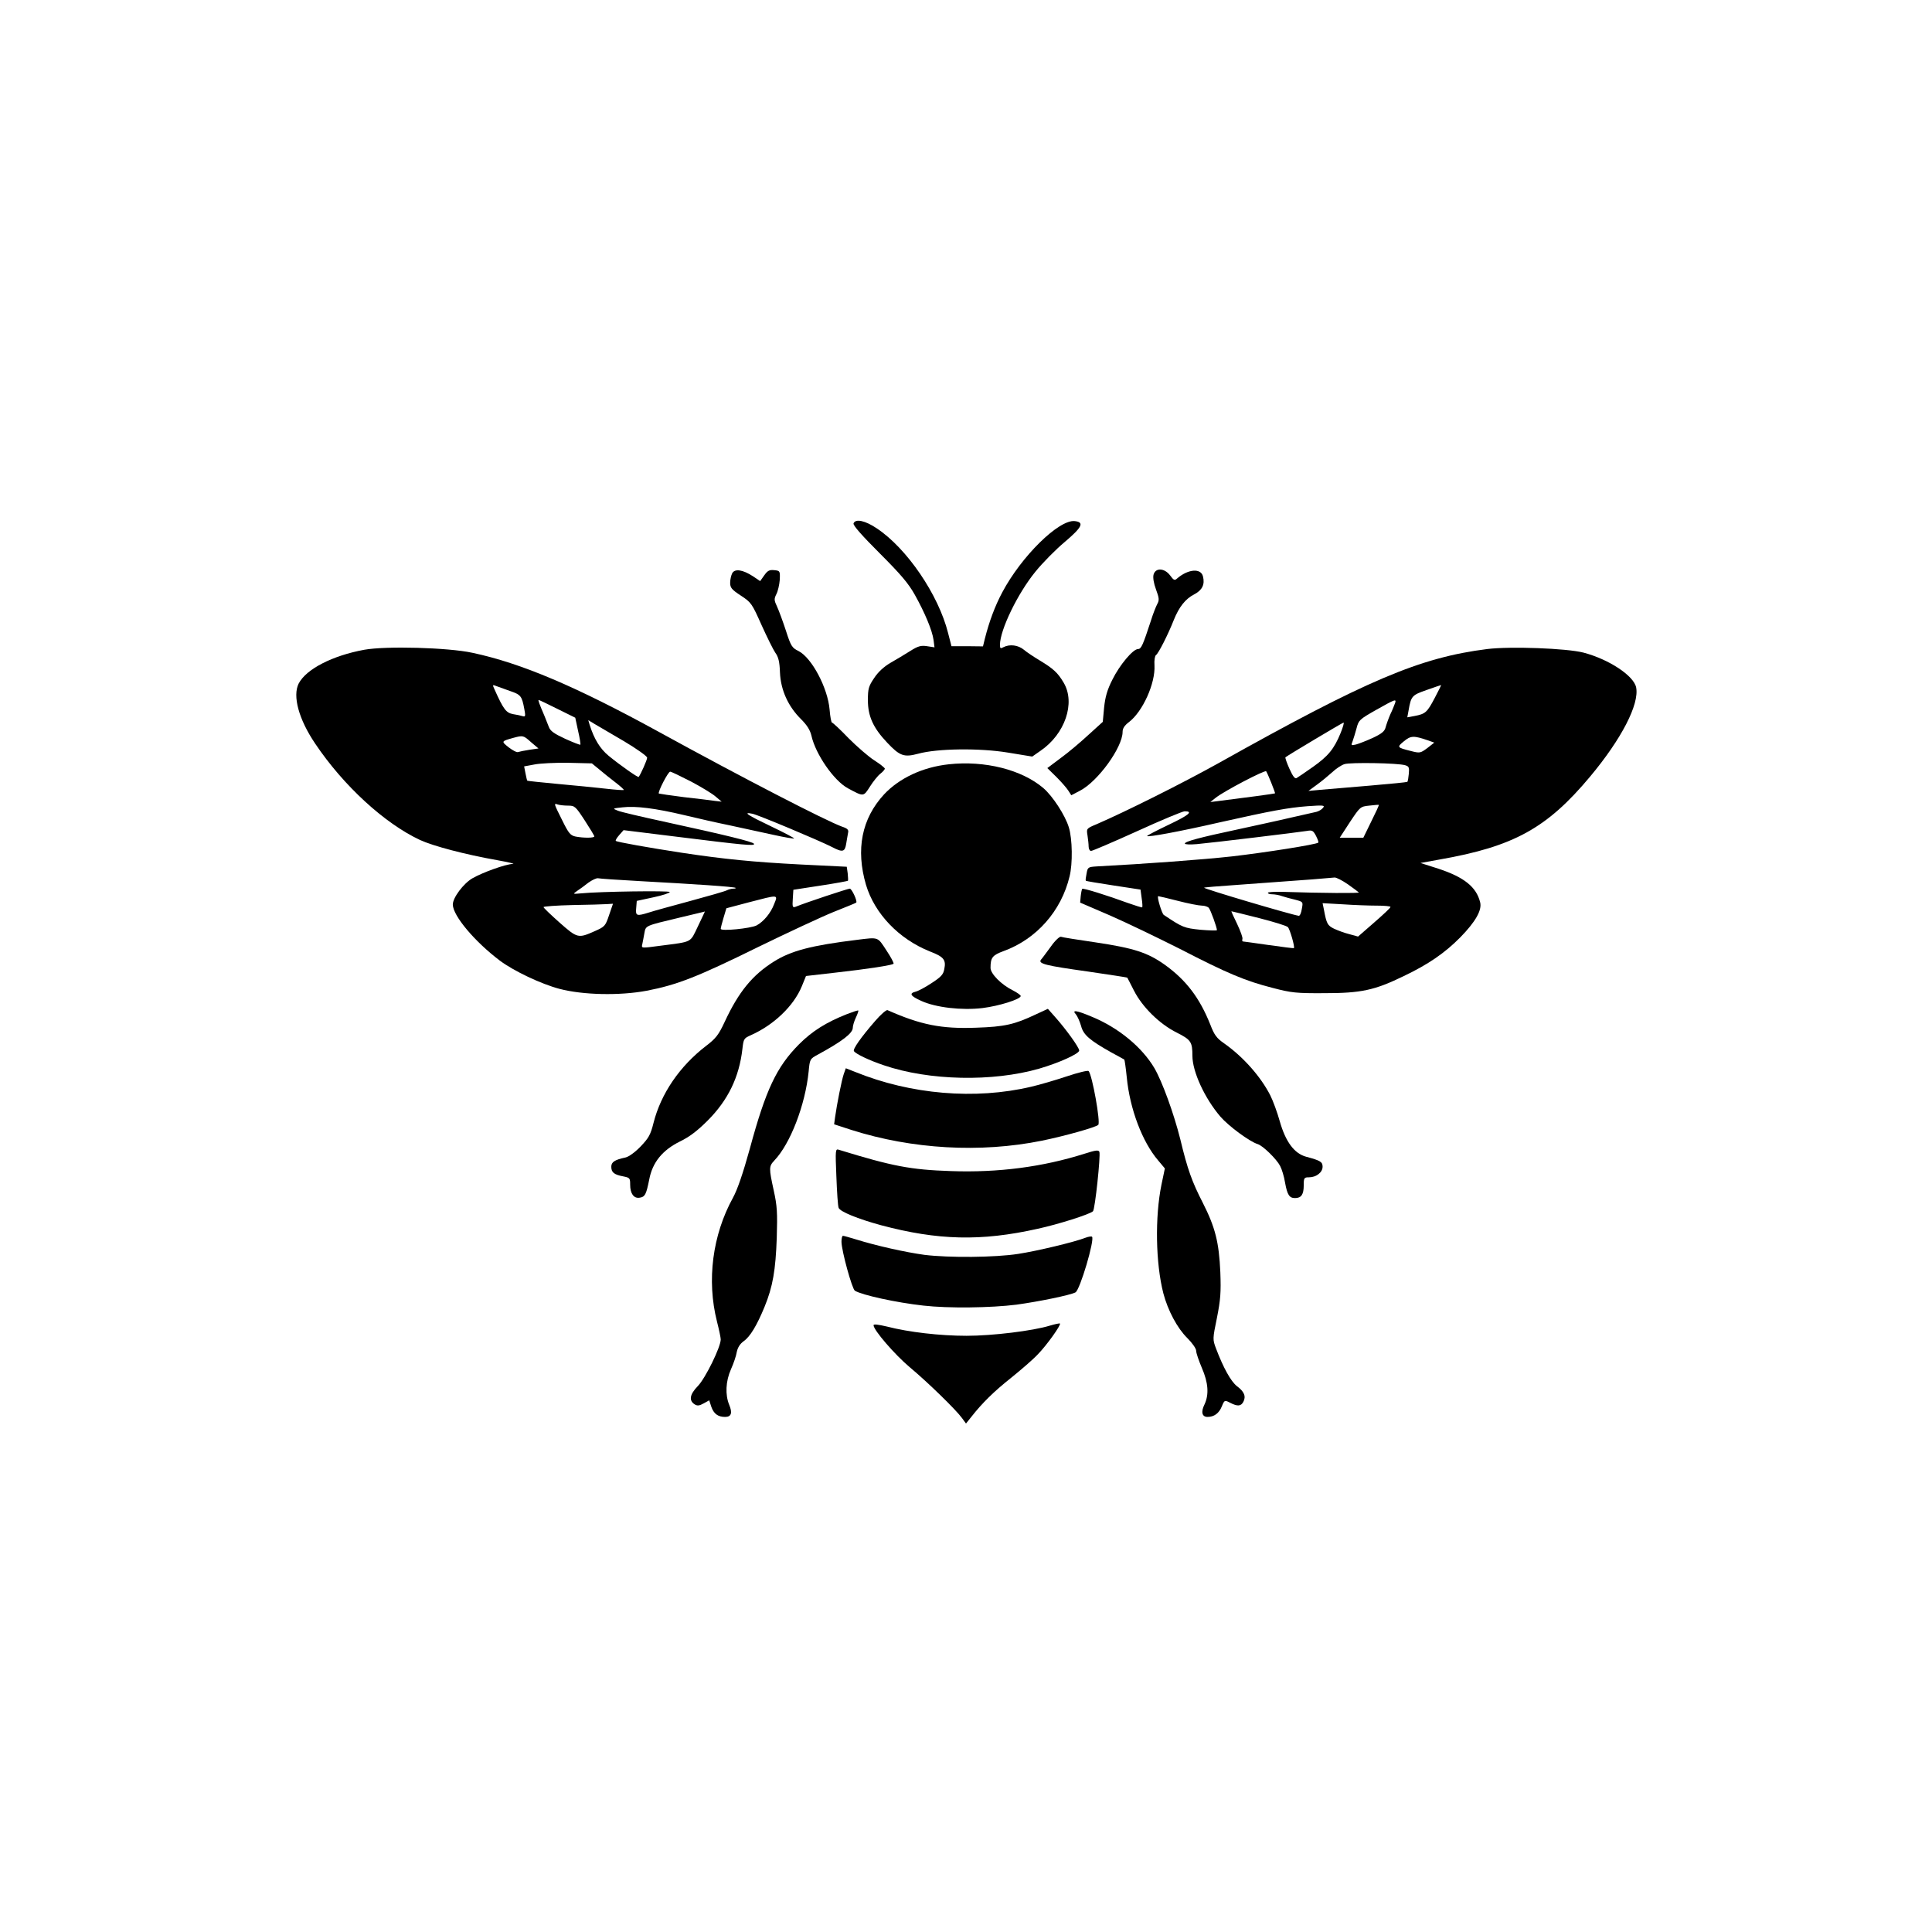 <?xml version="1.0" standalone="no"?>
<!DOCTYPE svg PUBLIC "-//W3C//DTD SVG 20010904//EN"
 "http://www.w3.org/TR/2001/REC-SVG-20010904/DTD/svg10.dtd">
<svg version="1.0" xmlns="http://www.w3.org/2000/svg"
 width="1024pt" height="1024pt" viewBox="0 0 1024 1024"
 preserveAspectRatio="xMidYMid meet">
<g transform="translate(0,1024) scale(0.1,-0.1)"
fill="#000000" stroke="none">
<path d="M4524 7466 c-4 -10 45 -65 138 -158 112 -112 153 -160 187 -221 53
-95 92 -188 99 -239 l5 -39 -39 6 c-32 5 -48 1 -89 -25 -27 -17 -75 -46 -105
-63 -36 -21 -66 -49 -87 -81 -29 -43 -33 -56 -33 -117 0 -85 28 -147 102 -225
67 -71 89 -79 164 -59 101 28 326 31 477 6 l128 -21 43 30 c131 89 187 254
124 361 -31 53 -55 75 -128 119 -30 18 -68 43 -83 56 -30 25 -75 31 -108 14
-16 -9 -19 -7 -19 12 0 79 94 273 188 388 38 47 108 118 156 158 92 78 104
104 53 110 -84 10 -284 -187 -385 -378 -38 -71 -69 -154 -92 -245 l-10 -41
-83 1 -84 0 -18 70 c-51 203 -218 448 -377 554 -62 42 -114 53 -124 27z"/>
<path d="M3881 7202 c-6 -12 -11 -34 -11 -51 0 -26 8 -36 57 -68 55 -36 59
-43 109 -155 29 -64 62 -131 73 -147 17 -23 23 -48 25 -105 4 -93 43 -180 112
-248 32 -32 48 -58 55 -88 22 -98 119 -238 193 -278 84 -45 82 -46 117 9 17
27 42 58 55 68 13 10 24 23 24 27 -1 5 -26 25 -56 44 -30 19 -91 72 -136 117
-44 46 -84 83 -88 83 -4 0 -10 32 -13 70 -10 114 -94 273 -164 309 -35 17 -41
26 -67 107 -16 49 -37 106 -47 128 -16 34 -17 41 -4 67 8 15 16 50 18 76 2 47
1 48 -29 51 -26 3 -36 -3 -53 -27 l-22 -31 -37 25 c-55 36 -97 42 -111 17z"/>
<path d="M6114 7194 c-4 -15 1 -46 13 -78 17 -46 18 -57 7 -77 -7 -13 -23 -53
-34 -89 -42 -128 -51 -150 -68 -150 -27 0 -98 -85 -136 -162 -28 -55 -38 -92
-44 -148 l-7 -76 -75 -68 c-41 -38 -107 -94 -147 -123 l-72 -54 48 -47 c26
-26 54 -58 63 -72 l16 -25 46 24 c95 49 226 230 226 312 0 18 10 34 34 52 73
56 140 205 135 300 -2 27 2 51 8 55 13 8 65 111 94 185 28 70 62 113 109 137
42 22 57 52 46 95 -11 45 -79 39 -137 -11 -13 -12 -18 -10 -37 16 -30 40 -78
42 -88 4z"/>
<path d="M1930 6796 c-168 -31 -307 -102 -347 -179 -33 -66 0 -189 88 -319
150 -223 367 -422 555 -510 69 -32 239 -77 409 -107 61 -11 98 -20 83 -20 -38
-1 -160 -45 -214 -76 -48 -28 -104 -103 -104 -139 0 -59 116 -197 250 -298 74
-55 217 -123 315 -149 125 -33 320 -37 463 -10 161 31 268 73 589 231 156 76
336 160 400 186 65 26 120 48 121 50 8 6 -23 74 -34 74 -10 0 -231 -73 -287
-96 -16 -6 -18 -1 -15 42 l3 48 143 22 c79 12 145 24 146 26 2 1 1 19 -1 39
l-5 35 -244 12 c-251 13 -403 28 -629 62 -176 27 -345 57 -351 63 -3 3 5 16
18 31 l23 26 275 -34 c369 -46 424 -51 416 -38 -7 11 -146 45 -481 118 -115
25 -223 50 -240 57 -30 12 -30 12 25 18 70 8 173 -5 325 -41 66 -16 176 -41
245 -55 69 -15 172 -37 230 -50 58 -13 107 -21 109 -19 2 2 -53 31 -122 64
-126 60 -153 78 -99 67 30 -6 350 -140 421 -176 57 -30 69 -27 76 17 3 20 8
46 10 58 4 16 -3 23 -33 33 -87 32 -522 256 -972 503 -438 240 -727 363 -986
418 -128 28 -459 37 -574 16z m772 -218 c59 -20 64 -27 77 -96 7 -37 6 -42 -8
-38 -9 3 -32 8 -52 11 -36 7 -50 24 -97 129 -12 26 -12 28 5 21 10 -4 44 -16
75 -27z m252 -95 l95 -47 15 -70 c9 -38 14 -71 12 -73 -2 -2 -38 12 -80 31
-58 27 -79 41 -87 63 -6 15 -16 41 -23 58 -28 65 -35 85 -31 85 3 0 47 -21 99
-47z m354 -172 c67 -40 122 -79 122 -87 0 -12 -35 -90 -45 -102 -4 -4 -98 62
-159 112 -46 38 -77 89 -101 165 l-7 24 33 -20 c19 -11 89 -52 157 -92z m-493
-5 l39 -33 -48 -7 c-27 -4 -54 -10 -60 -12 -7 -3 -29 9 -50 25 -40 32 -40 32
24 50 52 14 54 14 95 -23z m361 -144 c21 -18 60 -49 86 -69 26 -20 46 -38 44
-40 -2 -2 -45 1 -97 7 -52 6 -165 17 -253 25 -87 8 -160 16 -161 17 -2 2 -6
19 -10 40 l-7 36 54 10 c29 6 110 10 179 9 l126 -3 39 -32z m486 -64 c55 -29
114 -65 131 -80 l32 -27 -35 4 c-19 3 -93 12 -165 20 -71 9 -131 18 -133 19
-7 7 49 116 60 116 6 0 55 -24 110 -52z m-652 -128 c36 0 40 -3 89 -78 28 -43
51 -81 51 -85 0 -9 -57 -9 -99 -1 -28 6 -37 17 -71 86 -45 90 -46 92 -24 84 9
-3 33 -6 54 -6z m380 -400 c293 -16 504 -30 509 -36 2 -2 -3 -4 -12 -4 -10 0
-25 -4 -35 -9 -9 -5 -96 -30 -192 -56 -96 -26 -195 -53 -219 -61 -67 -21 -73
-19 -69 23 l3 38 88 19 c48 10 87 23 87 28 0 8 -369 3 -470 -7 -45 -4 -45 -4
-21 13 14 9 41 29 60 44 20 14 43 25 51 23 8 -2 107 -9 220 -15z m713 -122
c-18 -48 -56 -93 -93 -113 -32 -16 -190 -32 -190 -18 0 5 7 32 15 59 l15 50
117 31 c162 42 157 43 136 -9z m-875 -59 c-19 -57 -23 -61 -75 -84 -88 -39
-92 -39 -187 45 -46 41 -85 78 -85 82 -1 4 68 9 152 11 83 1 166 4 184 5 l32
2 -21 -61z m471 -59 c-43 -89 -26 -80 -202 -103 -97 -13 -98 -13 -93 7 2 12 8
38 11 58 8 43 1 40 185 84 74 18 136 32 136 33 1 1 -16 -35 -37 -79z"/>
<path d="M7883 6800 c-358 -45 -639 -165 -1423 -604 -190 -106 -494 -258 -649
-325 -53 -22 -53 -23 -47 -59 3 -20 6 -47 6 -59 0 -13 6 -23 13 -23 7 0 117
47 245 105 127 58 240 105 251 105 47 0 23 -20 -84 -71 -63 -30 -115 -57 -115
-60 0 -8 174 24 383 72 277 62 363 78 467 86 85 6 94 5 82 -9 -7 -9 -23 -18
-35 -21 -12 -3 -74 -17 -137 -31 -63 -15 -189 -42 -280 -62 -202 -43 -280 -64
-280 -75 0 -5 28 -6 63 -3 80 7 542 63 584 70 28 5 33 2 48 -26 9 -18 15 -34
12 -36 -10 -10 -283 -53 -457 -73 -152 -17 -465 -40 -715 -53 -48 -3 -50 -4
-56 -38 -4 -19 -6 -36 -4 -38 1 -2 67 -13 146 -25 l144 -22 6 -45 c4 -25 5
-47 3 -49 -2 -2 -36 9 -76 23 -109 40 -237 80 -242 75 -2 -2 -6 -20 -8 -39
l-3 -34 158 -68 c87 -38 253 -118 370 -177 254 -131 347 -170 492 -207 99 -26
126 -29 275 -28 193 0 265 15 419 90 130 62 218 122 301 206 80 82 116 144
105 186 -20 81 -85 133 -222 178 l-94 30 99 18 c395 69 571 166 800 440 167
200 261 383 244 472 -12 62 -143 149 -279 185 -90 23 -386 34 -510 19z m-279
-260 c-40 -76 -49 -84 -107 -95 l-38 -7 7 38 c13 75 18 80 96 107 40 14 74 26
76 26 2 1 -14 -31 -34 -69z m-210 -27 c-4 -10 -14 -37 -25 -59 -10 -23 -21
-54 -25 -69 -5 -21 -21 -34 -68 -56 -33 -15 -74 -31 -89 -35 -26 -6 -27 -5
-18 17 5 13 14 44 21 69 11 43 15 47 103 97 103 58 109 60 101 36z m-288 -157
c-35 -86 -66 -123 -146 -180 -41 -29 -81 -56 -88 -60 -9 -5 -20 10 -38 50 -14
31 -23 58 -21 60 8 8 303 184 308 184 4 0 -3 -24 -15 -54z m462 -40 l34 -12
-37 -29 c-37 -27 -39 -28 -89 -15 -72 18 -73 20 -35 51 36 30 52 31 127 5z
m-120 -132 c20 -6 22 -12 19 -45 -2 -21 -5 -41 -8 -43 -2 -2 -92 -11 -199 -20
-107 -9 -224 -19 -260 -22 l-65 -6 45 33 c25 18 61 48 81 66 20 19 49 38 65
43 31 10 284 6 322 -6z m-710 -93 c12 -30 21 -55 20 -56 -3 -2 -158 -23 -303
-41 l-40 -5 29 23 c44 35 260 148 267 140 3 -4 15 -31 27 -61z m530 -205 l-42
-86 -63 0 -62 0 54 83 c54 81 55 82 102 87 27 3 49 5 51 4 2 -1 -16 -40 -40
-88z m-124 -333 c28 -20 54 -39 58 -43 7 -5 -195 -4 -404 3 -43 1 -78 -1 -78
-5 0 -5 11 -8 24 -8 12 0 36 -4 52 -10 16 -5 47 -14 70 -19 41 -11 41 -11 34
-48 -3 -21 -10 -37 -16 -37 -41 6 -507 144 -502 149 2 2 75 8 163 14 180 13
265 19 410 30 55 5 108 9 119 10 10 0 41 -16 70 -36z m-900 -88 c54 -14 111
-25 126 -25 15 0 32 -6 37 -12 10 -12 43 -104 43 -118 0 -3 -39 -2 -87 2 -87
9 -95 12 -195 79 -10 7 -38 99 -29 99 3 0 51 -11 105 -25z m1053 -25 c40 0 73
-3 73 -7 0 -5 -39 -41 -86 -82 l-86 -75 -47 13 c-25 6 -62 20 -81 29 -34 17
-39 26 -53 101 l-7 34 107 -6 c58 -4 139 -7 180 -7z m-624 -66 c78 -20 147
-41 153 -48 11 -11 38 -106 32 -111 -2 -2 -61 6 -133 16 -71 10 -133 19 -137
19 -4 0 -5 6 -3 13 3 6 -10 42 -28 80 -18 37 -32 67 -30 67 2 0 67 -16 146
-36z"/>
<path d="M5028 6189 c-138 -15 -261 -73 -342 -159 -119 -129 -151 -292 -96
-480 46 -153 174 -287 339 -353 73 -28 86 -44 76 -93 -5 -29 -17 -42 -68 -75
-33 -22 -71 -42 -84 -45 -36 -9 -28 -23 30 -49 76 -35 214 -51 324 -38 89 11
203 47 203 64 0 5 -19 18 -42 30 -61 30 -118 88 -118 119 0 55 10 67 69 89
174 63 306 212 350 396 17 67 15 199 -4 260 -19 63 -85 165 -135 208 -115 98
-311 147 -502 126z"/>
<path d="M5569 5222 c-23 -31 -46 -63 -52 -69 -15 -21 25 -31 247 -62 114 -17
210 -31 211 -33 1 -2 17 -32 35 -68 44 -87 136 -178 227 -223 75 -38 83 -49
83 -123 0 -84 65 -225 148 -322 43 -50 155 -133 198 -146 27 -8 100 -79 119
-116 9 -17 21 -56 26 -88 12 -66 23 -82 53 -82 33 0 46 19 46 67 0 40 2 43 28
43 38 0 72 26 72 56 0 26 -12 33 -87 53 -63 17 -109 79 -140 188 -13 47 -36
109 -50 137 -51 100 -144 205 -245 276 -39 27 -52 44 -73 99 -57 143 -129 237
-242 318 -90 64 -164 88 -365 118 -95 14 -179 27 -185 30 -7 2 -32 -21 -54
-53z"/>
<path d="M4545 5259 c-245 -30 -352 -58 -444 -116 -113 -71 -186 -160 -260
-319 -32 -69 -47 -88 -98 -127 -141 -108 -240 -254 -279 -408 -16 -64 -26 -81
-69 -126 -29 -30 -62 -54 -80 -58 -57 -12 -75 -24 -75 -49 0 -30 15 -42 63
-51 35 -7 37 -9 37 -44 0 -47 19 -74 50 -69 29 4 35 17 51 96 17 91 70 156
163 202 50 24 93 57 146 110 109 109 168 231 185 381 6 53 8 56 44 72 122 54
228 155 271 260 l22 54 157 18 c170 19 299 39 307 47 3 3 -14 35 -38 71 -47
72 -40 70 -153 56z"/>
<path d="M4489 4865 c-111 -44 -184 -90 -254 -160 -119 -120 -176 -240 -261
-554 -36 -130 -65 -215 -89 -259 -109 -198 -140 -438 -85 -656 11 -43 20 -86
20 -95 0 -41 -82 -207 -121 -247 -44 -45 -49 -78 -16 -98 13 -8 24 -7 47 6
l29 16 11 -34 c13 -37 35 -54 73 -54 33 0 40 21 22 64 -22 53 -19 125 9 188
14 31 28 72 31 92 5 24 17 43 36 57 35 24 71 85 111 182 44 107 59 195 65 367
4 133 2 168 -16 250 -26 119 -26 128 3 159 85 89 164 294 182 472 6 65 7 67
48 89 132 72 186 114 186 143 0 10 7 34 16 53 9 19 15 36 13 38 -2 2 -29 -7
-60 -19z"/>
<path d="M4638 4828 c-74 -85 -119 -149 -112 -159 9 -15 83 -50 158 -75 240
-82 577 -89 824 -18 106 31 212 79 212 96 0 16 -70 113 -127 177 l-39 44 -65
-30 c-112 -53 -164 -65 -315 -70 -184 -7 -294 15 -470 93 -6 3 -36 -23 -66
-58z"/>
<path d="M5703 4863 c8 -10 20 -37 27 -61 12 -47 46 -76 160 -140 36 -19 67
-37 69 -38 2 -2 8 -44 13 -93 16 -169 83 -344 166 -441 l36 -43 -18 -86 c-35
-171 -31 -416 10 -576 24 -91 74 -185 127 -237 27 -27 47 -56 47 -68 0 -12 14
-52 30 -90 34 -78 39 -141 14 -194 -20 -40 -13 -66 16 -66 35 0 61 19 76 56
14 34 15 34 44 19 39 -20 57 -19 70 5 15 29 5 54 -34 83 -32 25 -72 97 -111
200 -18 48 -18 50 5 162 19 96 22 134 18 242 -7 159 -27 238 -93 368 -57 111
-81 177 -119 336 -34 136 -95 304 -137 377 -66 112 -191 215 -332 273 -83 35
-108 38 -84 12z"/>
<path d="M4472 4547 c-11 -32 -36 -158 -46 -229 l-5 -37 92 -30 c321 -102 683
-123 1009 -57 122 25 286 71 299 84 13 13 -32 264 -51 285 -4 5 -56 -8 -116
-28 -60 -20 -145 -45 -189 -55 -296 -70 -638 -41 -931 78 l-51 20 -11 -31z"/>
<path d="M4433 4004 c3 -82 8 -157 12 -166 8 -20 100 -58 225 -92 300 -80 530
-86 829 -19 111 24 277 77 294 93 11 10 41 296 34 315 -5 11 -19 9 -79 -10
-221 -70 -457 -101 -708 -92 -214 7 -311 26 -594 113 -18 6 -19 1 -13 -142z"/>
<path d="M4460 3658 c1 -50 56 -249 71 -259 37 -23 219 -63 364 -79 132 -15
357 -12 492 5 117 16 284 50 313 65 24 12 103 280 88 295 -3 3 -18 1 -34 -5
-58 -23 -259 -71 -358 -86 -123 -19 -366 -21 -496 -5 -102 14 -254 48 -360 81
-36 11 -68 20 -72 20 -5 0 -8 -15 -8 -32z"/>
<path d="M4630 3216 c0 -26 113 -156 190 -221 95 -79 245 -225 278 -270 l22
-30 28 35 c57 73 120 135 212 208 52 42 116 97 141 124 47 48 124 156 117 163
-2 2 -26 -3 -53 -11 -91 -28 -305 -54 -442 -54 -140 0 -306 19 -422 49 -47 11
-71 14 -71 7z"/>
</g>
</svg>
